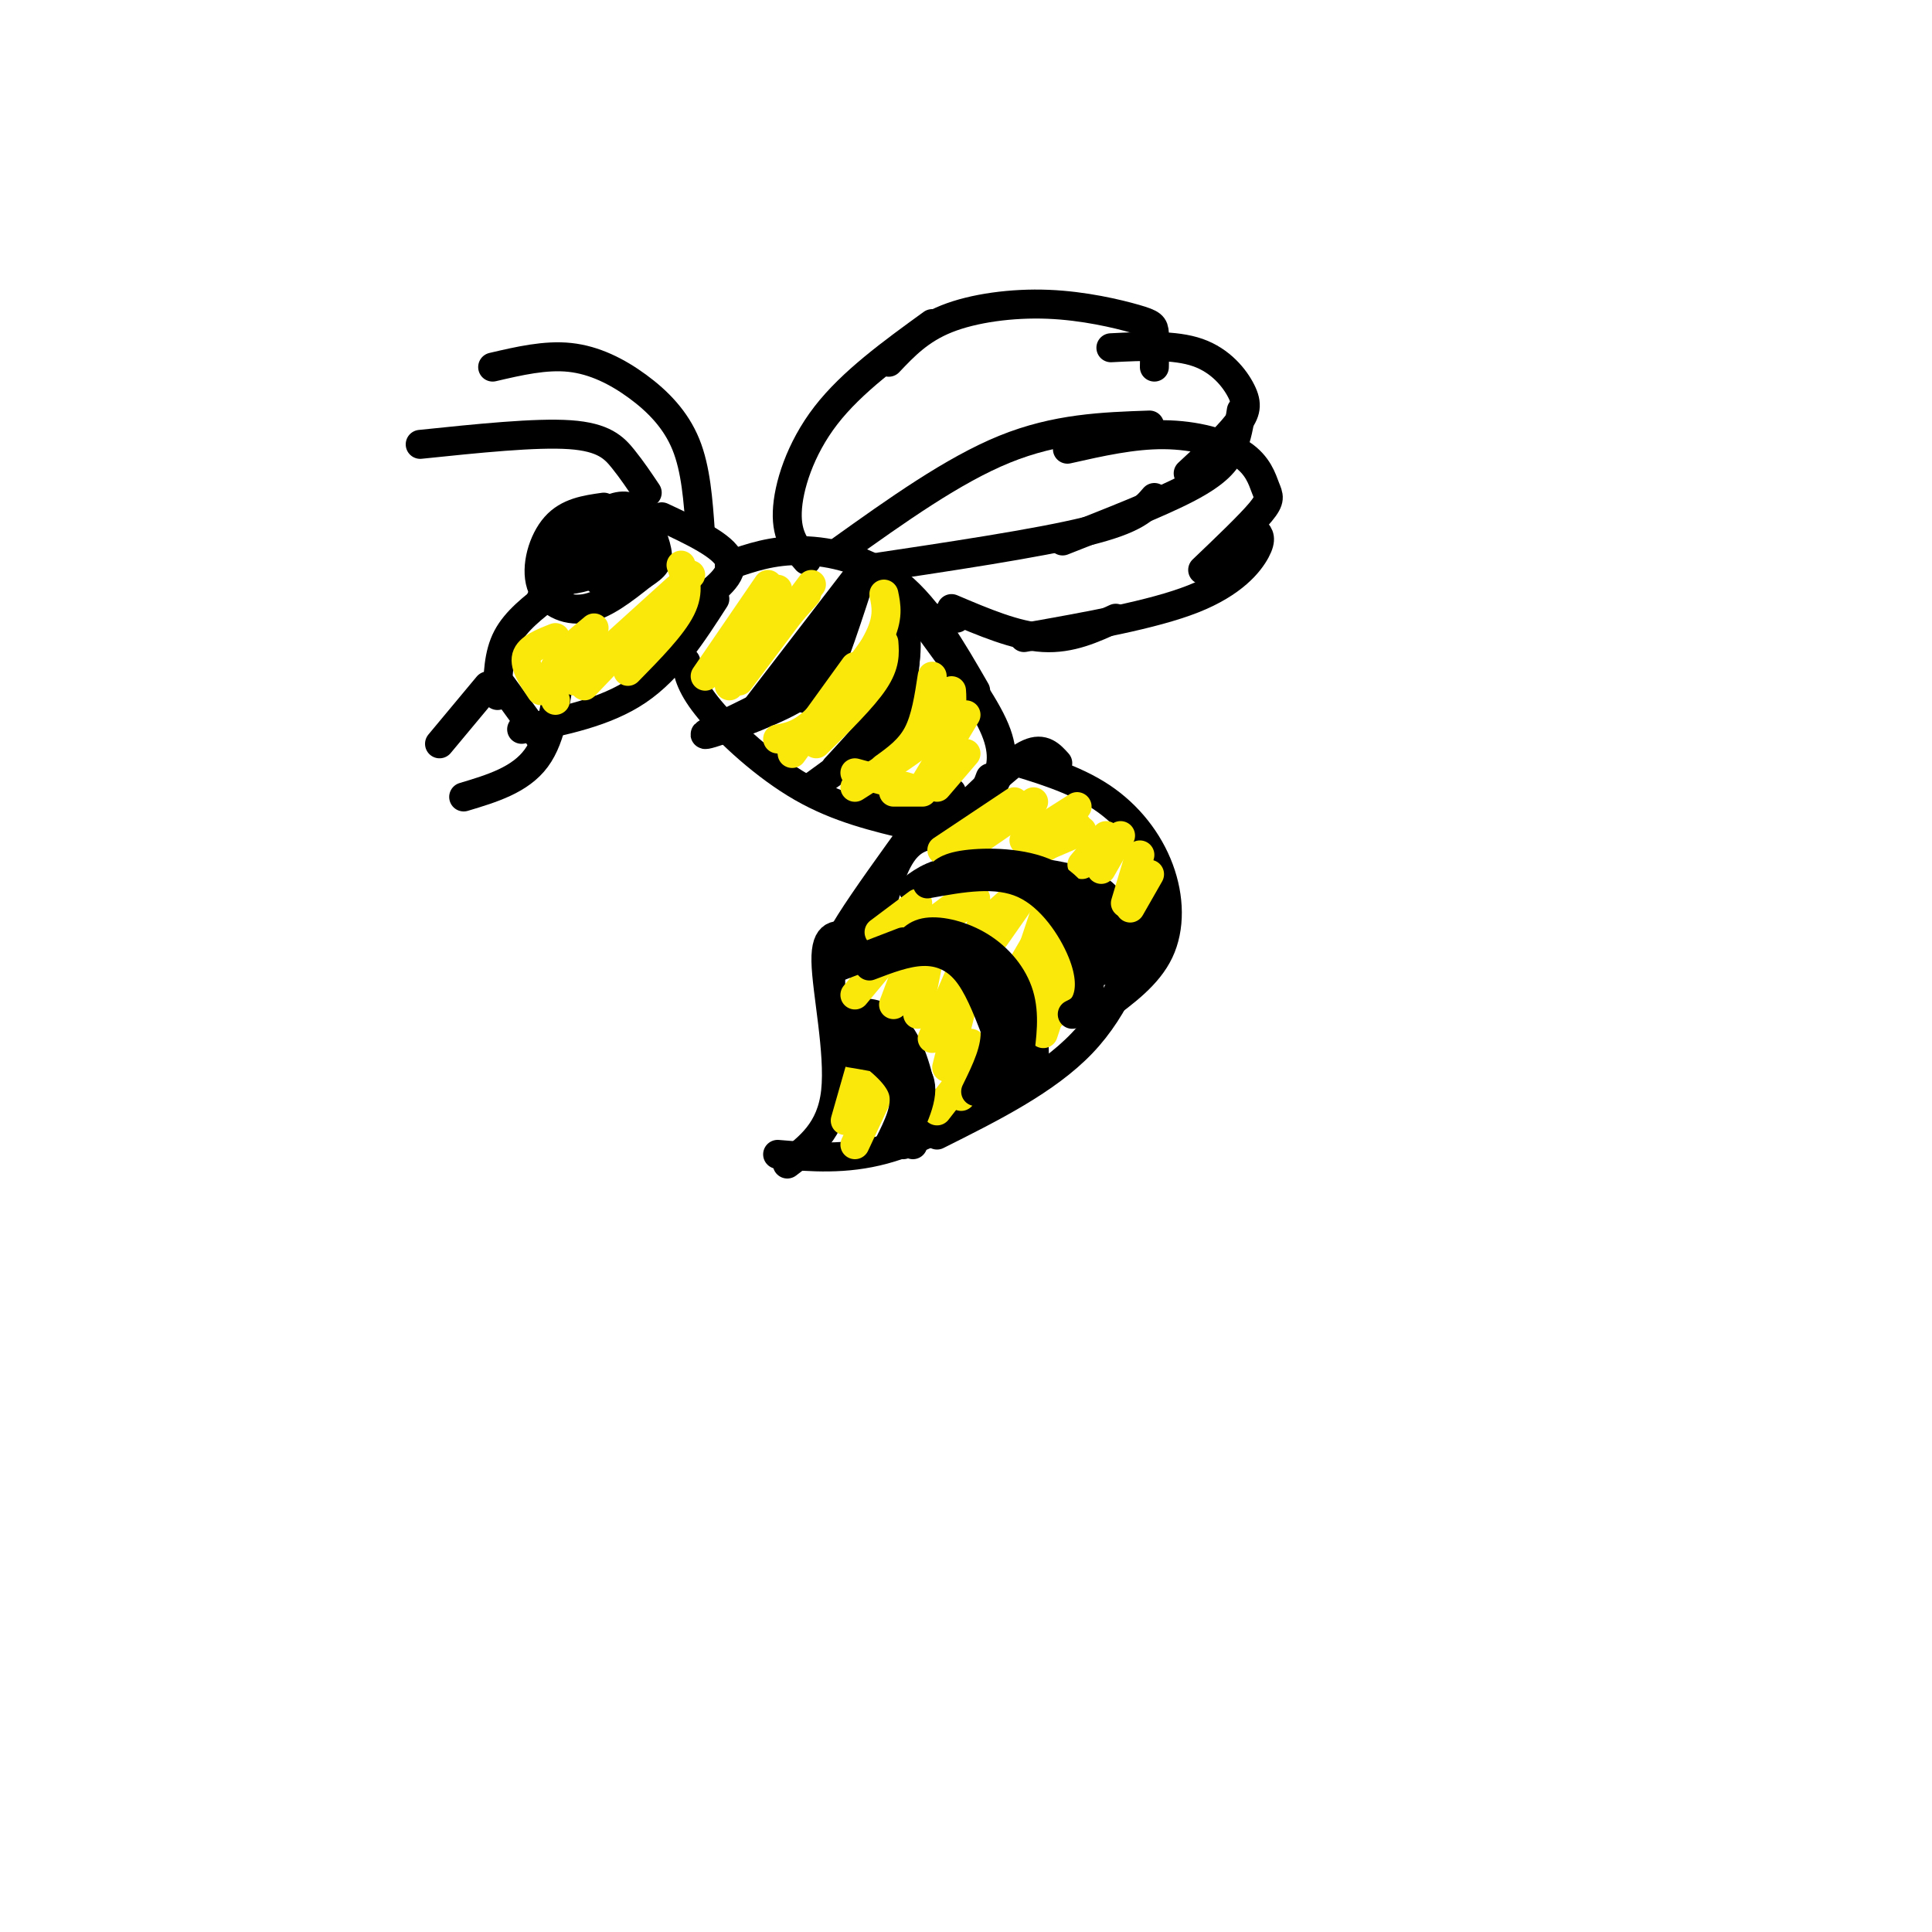 <svg viewBox='0 0 400 400' version='1.1' xmlns='http://www.w3.org/2000/svg' xmlns:xlink='http://www.w3.org/1999/xlink'><g fill='none' stroke='rgb(0,0,0)' stroke-width='6' stroke-linecap='round' stroke-linejoin='round'><path d='M125,105c-3.690,0.524 -7.381,1.048 -10,4c-2.619,2.952 -4.167,8.333 -3,12c1.167,3.667 5.048,5.619 9,5c3.952,-0.619 7.976,-3.810 12,-7'/><path d='M133,119c2.702,-1.753 3.456,-2.635 3,-5c-0.456,-2.365 -2.123,-6.214 -4,-8c-1.877,-1.786 -3.965,-1.510 -7,0c-3.035,1.510 -7.018,4.255 -11,7'/><path d='M114,123c-3.583,2.750 -7.167,5.500 -9,9c-1.833,3.500 -1.917,7.750 -2,12'/><path d='M116,138c-0.833,7.250 -1.667,14.500 -5,19c-3.333,4.500 -9.167,6.250 -15,8'/><path d='M104,142c0.000,0.000 8.000,11.000 8,11'/><path d='M108,151c8.667,-1.750 17.333,-3.500 24,-8c6.667,-4.500 11.333,-11.750 16,-19'/><path d='M144,125c4.083,-3.000 8.167,-6.000 7,-9c-1.167,-3.000 -7.583,-6.000 -14,-9'/><path d='M145,110c-0.458,-6.440 -0.917,-12.881 -3,-18c-2.083,-5.119 -5.792,-8.917 -10,-12c-4.208,-3.083 -8.917,-5.452 -14,-6c-5.083,-0.548 -10.542,0.726 -16,2'/><path d='M134,102c-1.578,-2.356 -3.156,-4.711 -5,-7c-1.844,-2.289 -3.956,-4.511 -11,-5c-7.044,-0.489 -19.022,0.756 -31,2'/><path d='M151,117c4.467,-1.556 8.933,-3.111 15,-3c6.067,0.111 13.733,1.889 20,7c6.267,5.111 11.133,13.556 16,22'/><path d='M193,131c5.400,7.356 10.800,14.711 13,20c2.200,5.289 1.200,8.511 0,11c-1.200,2.489 -2.600,4.244 -4,6'/><path d='M142,137c0.511,2.622 1.022,5.244 5,10c3.978,4.756 11.422,11.644 19,16c7.578,4.356 15.289,6.178 23,8'/><path d='M176,167c0.000,0.000 21.000,-3.000 21,-3'/><path d='M205,161c-1.000,2.667 -2.000,5.333 -5,7c-3.000,1.667 -8.000,2.333 -13,3'/><path d='M191,171c0.000,0.000 0.000,0.000 0,0'/><path d='M188,171c0.000,0.000 0.000,0.000 0,0'/><path d='M200,172c-2.733,0.156 -5.467,0.311 -8,1c-2.533,0.689 -4.867,1.911 -7,7c-2.133,5.089 -4.067,14.044 -6,23'/><path d='M190,171c-5.444,7.533 -10.889,15.067 -14,20c-3.111,4.933 -3.889,7.267 -4,11c-0.111,3.733 0.444,8.867 1,14'/><path d='M176,194c-2.556,-0.556 -5.111,-1.111 -5,5c0.111,6.111 2.889,18.889 2,27c-0.889,8.111 -5.444,11.556 -10,15'/><path d='M161,239c7.000,0.583 14.000,1.167 22,-1c8.000,-2.167 17.000,-7.083 26,-12'/><path d='M194,235c11.333,-5.667 22.667,-11.333 30,-19c7.333,-7.667 10.667,-17.333 14,-27'/><path d='M228,209c4.833,-3.548 9.667,-7.095 12,-12c2.333,-4.905 2.167,-11.167 0,-17c-2.167,-5.833 -6.333,-11.238 -12,-15c-5.667,-3.762 -12.833,-5.881 -20,-8'/><path d='M219,158c-1.500,-1.667 -3.000,-3.333 -6,-2c-3.000,1.333 -7.500,5.667 -12,10'/><path d='M167,116c-2.089,-2.422 -4.178,-4.844 -4,-10c0.178,-5.156 2.622,-13.044 8,-20c5.378,-6.956 13.689,-12.978 22,-19'/><path d='M184,75c3.207,-3.386 6.415,-6.772 12,-9c5.585,-2.228 13.549,-3.298 21,-3c7.451,0.298 14.391,1.965 18,3c3.609,1.035 3.888,1.439 4,3c0.112,1.561 0.056,4.281 0,7'/><path d='M230,72c6.619,-0.333 13.238,-0.667 18,1c4.762,1.667 7.667,5.333 9,8c1.333,2.667 1.095,4.333 -1,7c-2.095,2.667 -6.048,6.333 -10,10'/><path d='M257,85c-0.422,2.733 -0.844,5.467 -2,8c-1.156,2.533 -3.044,4.867 -9,8c-5.956,3.133 -15.978,7.067 -26,11'/><path d='M239,103c-1.917,2.250 -3.833,4.500 -14,7c-10.167,2.500 -28.583,5.250 -47,8'/><path d='M174,114c11.667,-8.333 23.333,-16.667 34,-21c10.667,-4.333 20.333,-4.667 30,-5'/><path d='M221,93c6.781,-1.530 13.563,-3.059 20,-3c6.437,0.059 12.530,1.707 16,4c3.470,2.293 4.319,5.233 5,7c0.681,1.767 1.195,2.362 -1,5c-2.195,2.638 -7.097,7.319 -12,12'/><path d='M260,110c0.667,0.756 1.333,1.511 0,4c-1.333,2.489 -4.667,6.711 -13,10c-8.333,3.289 -21.667,5.644 -35,8'/><path d='M231,128c-4.667,2.167 -9.333,4.333 -15,4c-5.667,-0.333 -12.333,-3.167 -19,-6'/><path d='M198,128c0.000,0.000 -4.000,0.000 -4,0'/><path d='M177,120c0.000,0.000 -20.000,26.000 -20,26'/><path d='M179,119c0.000,0.000 -23.000,29.000 -23,29'/><path d='M174,131c-1.234,3.384 -2.469,6.769 -9,11c-6.531,4.231 -18.359,9.309 -19,10c-0.641,0.691 9.904,-3.006 16,-6c6.096,-2.994 7.742,-5.284 9,-8c1.258,-2.716 2.129,-5.858 3,-9'/><path d='M174,129c0.500,-1.500 0.250,-0.750 0,0'/><path d='M165,143c1.333,1.667 2.667,3.333 5,-1c2.333,-4.333 5.667,-14.667 9,-25'/><path d='M187,126c0.667,5.250 1.333,10.500 -1,16c-2.333,5.500 -7.667,11.250 -13,17'/><path d='M188,141c1.577,1.542 3.155,3.083 -2,8c-5.155,4.917 -17.042,13.208 -18,14c-0.958,0.792 9.012,-5.917 14,-11c4.988,-5.083 4.994,-8.542 5,-12'/><path d='M187,140c0.833,-4.000 0.417,-8.000 0,-12'/><path d='M189,184c2.417,-1.774 4.833,-3.548 11,-4c6.167,-0.452 16.083,0.417 22,2c5.917,1.583 7.833,3.881 9,7c1.167,3.119 1.583,7.060 2,11'/><path d='M218,182c3.167,2.417 6.333,4.833 8,8c1.667,3.167 1.833,7.083 2,11'/><path d='M183,196c5.637,-1.268 11.274,-2.536 15,-2c3.726,0.536 5.542,2.875 8,6c2.458,3.125 5.560,7.036 7,11c1.440,3.964 1.220,7.982 1,12'/><path d='M179,197c2.506,-1.964 5.012,-3.929 10,-3c4.988,0.929 12.458,4.750 16,6c3.542,1.250 3.155,-0.071 3,4c-0.155,4.071 -0.077,13.536 0,23'/><path d='M174,211c2.280,-0.833 4.560,-1.667 7,-1c2.440,0.667 5.042,2.833 7,7c1.958,4.167 3.274,10.333 3,14c-0.274,3.667 -2.137,4.833 -4,6'/><path d='M176,213c-0.111,-1.467 -0.222,-2.933 2,-2c2.222,0.933 6.778,4.267 9,9c2.222,4.733 2.111,10.867 2,17'/><path d='M116,116c-0.942,2.792 -1.884,5.584 0,5c1.884,-0.584 6.593,-4.543 8,-7c1.407,-2.457 -0.489,-3.411 -4,-1c-3.511,2.411 -8.638,8.188 -6,8c2.638,-0.188 13.039,-6.339 16,-9c2.961,-2.661 -1.520,-1.830 -6,-1'/><path d='M124,111c-2.733,0.987 -6.564,3.956 -8,6c-1.436,2.044 -0.477,3.164 2,3c2.477,-0.164 6.471,-1.610 9,-3c2.529,-1.390 3.593,-2.722 4,-4c0.407,-1.278 0.156,-2.502 -2,-2c-2.156,0.502 -6.216,2.728 -7,5c-0.784,2.272 1.707,4.588 4,5c2.293,0.412 4.386,-1.081 5,-3c0.614,-1.919 -0.253,-4.262 -2,-5c-1.747,-0.738 -4.373,0.131 -7,1'/><path d='M122,114c-2.343,1.291 -4.700,4.020 -4,5c0.700,0.980 4.456,0.211 6,-1c1.544,-1.211 0.877,-2.865 -1,-3c-1.877,-0.135 -4.965,1.247 -7,3c-2.035,1.753 -3.018,3.876 -4,6'/><path d='M101,142c0.000,0.000 -10.000,12.000 -10,12'/></g>
<g fill='none' stroke='rgb(250,232,11)' stroke-width='6' stroke-linecap='round' stroke-linejoin='round'><path d='M141,117c0.917,2.667 1.833,5.333 0,9c-1.833,3.667 -6.417,8.333 -11,13'/><path d='M143,119c0.000,0.000 -22.000,23.000 -22,23'/><path d='M140,122c0.000,0.000 -21.000,19.000 -21,19'/><path d='M123,130c-3.333,2.750 -6.667,5.500 -8,8c-1.333,2.500 -0.667,4.750 0,7'/><path d='M115,132c-2.750,1.083 -5.500,2.167 -6,4c-0.500,1.833 1.250,4.417 3,7'/><path d='M168,121c0.000,0.000 -15.000,20.000 -15,20'/><path d='M167,123c0.000,0.000 -15.000,17.000 -15,17'/><path d='M159,121c0.000,0.000 -13.000,19.000 -13,19'/><path d='M161,122c0.000,0.000 -10.000,20.000 -10,20'/><path d='M183,123c0.500,2.417 1.000,4.833 -1,9c-2.000,4.167 -6.500,10.083 -11,16'/><path d='M181,134c-4.333,5.917 -8.667,11.833 -12,15c-3.333,3.167 -5.667,3.583 -8,4'/><path d='M177,138c0.000,0.000 -13.000,18.000 -13,18'/><path d='M183,133c0.167,2.250 0.333,4.500 -2,8c-2.333,3.500 -7.167,8.250 -12,13'/><path d='M193,140c-0.667,4.417 -1.333,8.833 -3,12c-1.667,3.167 -4.333,5.083 -7,7'/><path d='M197,143c0.167,2.333 0.333,4.667 -3,8c-3.333,3.333 -10.167,7.667 -17,12'/><path d='M200,148c0.000,0.000 -9.000,15.000 -9,15'/><path d='M200,156c0.000,0.000 -6.000,7.000 -6,7'/><path d='M177,160c0.000,0.000 11.000,3.000 11,3'/><path d='M185,164c0.000,0.000 6.000,0.000 6,0'/><path d='M210,166c0.000,0.000 -15.000,10.000 -15,10'/><path d='M214,166c0.000,0.000 -16.000,11.000 -16,11'/><path d='M223,167c0.000,0.000 -11.000,7.000 -11,7'/><path d='M223,171c0.000,0.000 -9.000,6.000 -9,6'/><path d='M229,173c0.000,0.000 -5.000,6.000 -5,6'/><path d='M232,173c0.000,0.000 -4.000,7.000 -4,7'/><path d='M236,177c0.000,0.000 -3.000,10.000 -3,10'/><path d='M238,181c0.000,0.000 -4.000,7.000 -4,7'/><path d='M224,172c0.000,0.000 -7.000,3.000 -7,3'/><path d='M190,187c0.000,0.000 -8.000,6.000 -8,6'/><path d='M202,186c0.000,0.000 -9.000,6.000 -9,6'/><path d='M201,185c0.000,0.000 -8.000,6.000 -8,6'/><path d='M212,184c0.000,0.000 -9.000,8.000 -9,8'/><path d='M213,184c0.000,0.000 -7.000,10.000 -7,10'/><path d='M218,189c0.000,0.000 -7.000,12.000 -7,12'/><path d='M217,187c0.000,0.000 -5.000,15.000 -5,15'/><path d='M220,193c0.000,0.000 -6.000,15.000 -6,15'/><path d='M221,199c0.000,0.000 -5.000,15.000 -5,15'/><path d='M224,203c0.000,0.000 -6.000,7.000 -6,7'/><path d='M182,200c0.000,0.000 -5.000,6.000 -5,6'/><path d='M188,200c0.000,0.000 -3.000,8.000 -3,8'/><path d='M192,200c0.000,0.000 -2.000,10.000 -2,10'/><path d='M199,201c0.000,0.000 -6.000,14.000 -6,14'/><path d='M200,205c0.000,0.000 -4.000,16.000 -4,16'/><path d='M201,216c0.000,0.000 -2.000,11.000 -2,11'/><path d='M201,221c0.000,0.000 -7.000,9.000 -7,9'/><path d='M179,218c0.000,0.000 -4.000,14.000 -4,14'/><path d='M184,222c0.000,0.000 -7.000,15.000 -7,15'/></g>
<g fill='none' stroke='rgb(0,0,0)' stroke-width='6' stroke-linecap='round' stroke-linejoin='round'><path d='M180,200c3.778,-1.444 7.556,-2.889 11,-3c3.444,-0.111 6.556,1.111 9,4c2.444,2.889 4.222,7.444 6,12'/><path d='M206,213c0.333,4.167 -1.833,8.583 -4,13'/><path d='M176,218c6.083,1.000 12.167,2.000 14,5c1.833,3.000 -0.583,8.000 -3,13'/><path d='M192,183c7.143,-1.304 14.286,-2.607 20,0c5.714,2.607 10.000,9.125 12,14c2.000,4.875 1.714,8.107 1,10c-0.714,1.893 -1.857,2.446 -3,3'/><path d='M194,182c0.875,-1.214 1.750,-2.429 6,-3c4.250,-0.571 11.875,-0.500 17,2c5.125,2.500 7.750,7.429 9,11c1.250,3.571 1.125,5.786 1,8'/><path d='M187,197c1.107,-1.810 2.214,-3.619 5,-4c2.786,-0.381 7.250,0.667 11,3c3.750,2.333 6.786,5.952 8,10c1.214,4.048 0.607,8.524 0,13'/><path d='M211,219c0.000,2.167 0.000,1.083 0,0'/><path d='M187,195c0.000,0.000 -13.000,5.000 -13,5'/><path d='M179,217c3.583,2.833 7.167,5.667 8,9c0.833,3.333 -1.083,7.167 -3,11'/></g>
</svg>